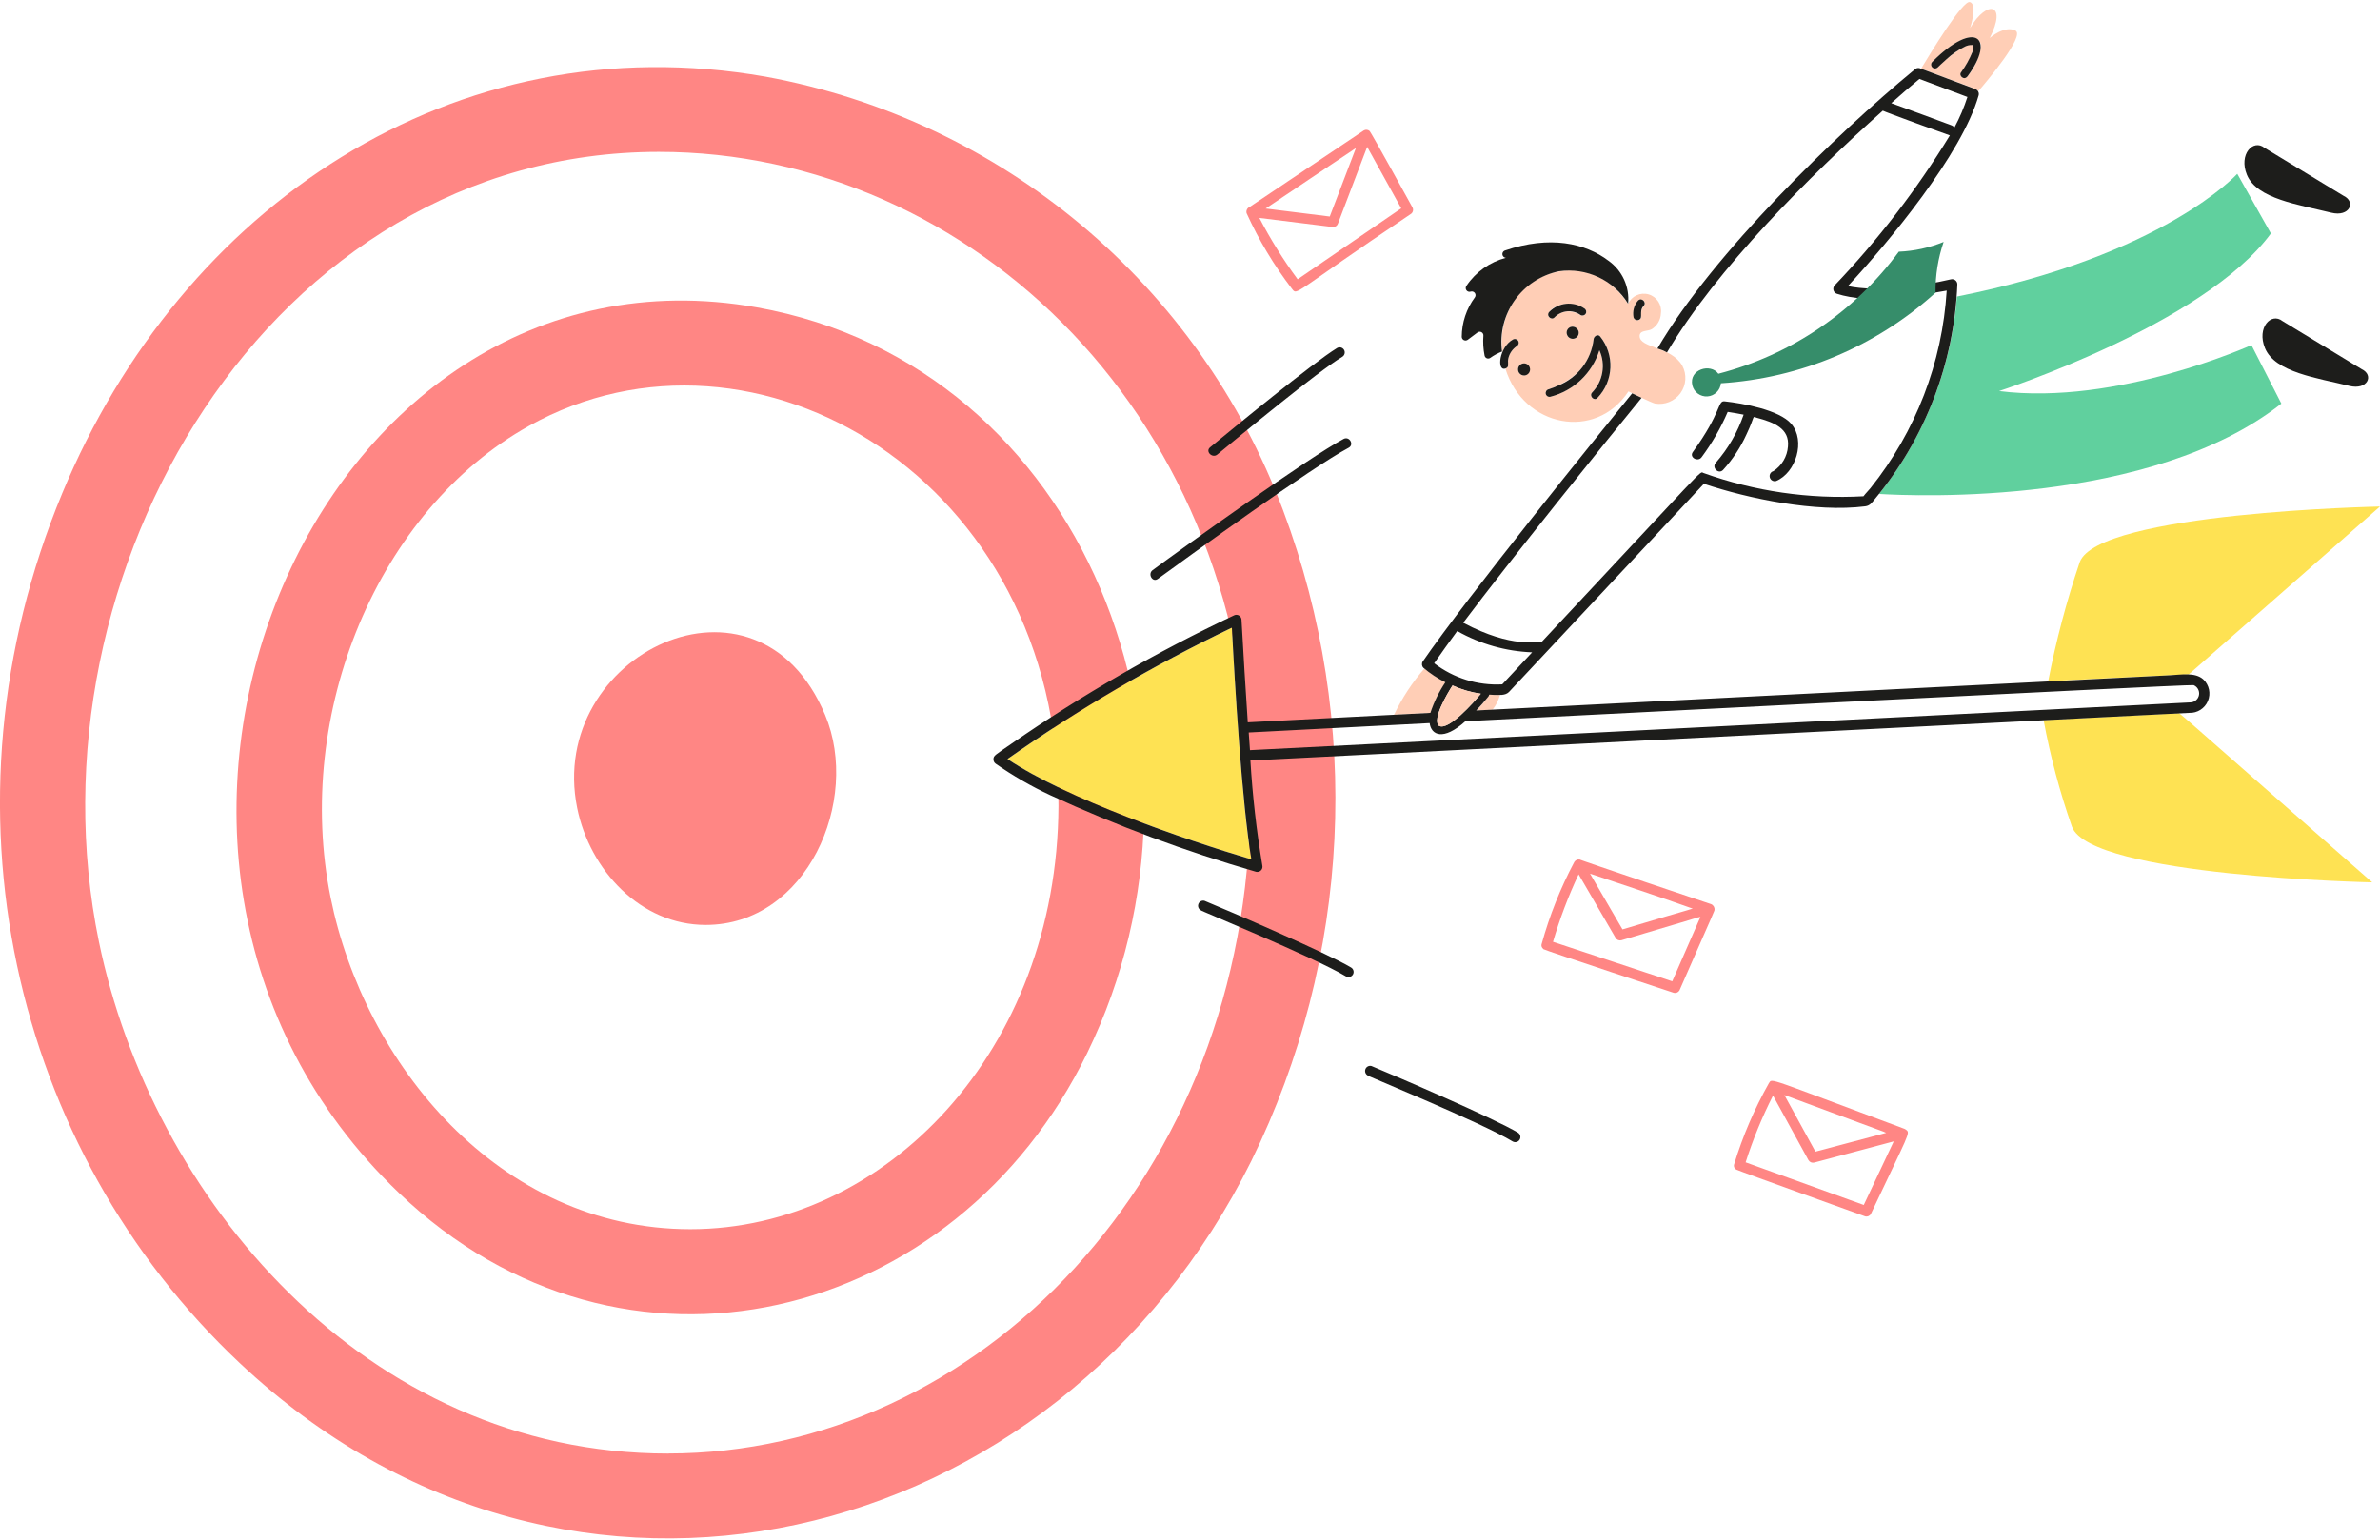 <?xml version="1.0" encoding="UTF-8"?>
<svg width="380px" height="246px" viewBox="0 0 380 246" version="1.1" xmlns="http://www.w3.org/2000/svg" xmlns:xlink="http://www.w3.org/1999/xlink">
    <title>streamline-icon-marketing-target-2@400x400</title>
    <g id="Page-1" stroke="none" stroke-width="1" fill="none" fill-rule="evenodd">
        <g id="streamline-icon-marketing-target-2@400x400" transform="translate(-0.003, 0.318)" fill-rule="nonzero">
            <path d="M204.877,81.214 C191.44,45.18 160.049,18.864 122.223,11.922 C72.503,3.216 28.969,32.612 9.937,78.468 C-10.783,128.394 1.959,183.23 38.305,217.384 C90.939,266.848 168.841,247.414 199.803,185.068 C215.719,152.624 217.554,115.054 204.877,81.214 Z M106.677,231.814 C58.077,231.814 24.171,190.704 15.801,150.088 C3.651,91.162 43.125,23.934 105.203,23.934 C155.107,23.934 199.917,66.684 199.615,127.574 C199.353,187.622 156.105,231.804 106.667,231.804 L106.677,231.814 Z" id="Shape" fill="#FF8684"></path>
            <path d="M120.891,48.778 C49.859,36.082 7.577,136.482 63.681,190.172 C99.481,224.46 152.563,210.972 173.569,167.894 C197.203,119.444 173.143,58.118 120.891,48.778 Z M169.004,128.422 C168.813,167.54 141.335,195.984 110.235,195.984 C79.547,195.984 58.119,169.364 52.799,143.07 C46.827,113.518 60.419,81.124 84.423,67.72 C120.501,47.568 169.249,76.292 169.004,128.422 L169.004,128.422 Z" id="Shape" fill="#FF8684"></path>
            <path d="M92.157,128.708 C94.169,138.658 102.285,147.394 112.677,147.394 C128.821,147.394 137.461,127.536 131.757,113.884 C120.881,87.836 87.203,104.212 92.157,128.708 L92.157,128.708 Z" id="Path" fill="#FF8684"></path>
            <path d="M372.219,33.648 C375.163,34.376 376.193,31.91 374.203,30.964 L361.557,23.284 C359.757,21.832 357.407,24.326 358.757,27.598 C360.337,31.442 367.003,32.356 372.219,33.648 L372.219,33.648 Z M377.085,58.64 L364.441,50.96 C362.629,49.512 360.289,52.002 361.641,55.274 C363.241,59.168 370.041,60.05 375.095,61.304 C378.041,62.03 379.073,59.586 377.085,58.64 Z" id="Shape" fill="#1D1D1B"></path>
            <path d="M359.475,54.79 C359.475,54.79 338.003,64.522 319.185,62.134 C319.185,62.134 351.905,51.534 362.585,36.964 L357.215,27.44 C357.215,27.44 345.469,40.478 312.453,47.04 C311.567,58.558 307.233,69.544 300.017,78.566 C305.889,78.922 343.525,80.5 364.253,64.136 L359.475,54.79 Z" id="Path" fill="#60D09E"></path>
            <path d="M347.819,113.578 C344.975,113.726 330.619,114.456 326.291,114.674 C327.358,120.461 328.872,126.157 330.821,131.71 C333.783,139.666 378.763,140.592 378.763,140.592 C345.623,111.504 348.071,113.578 347.819,113.578 L347.819,113.578 Z M349.471,107.38 L380.003,80.572 C380.003,80.572 335.023,81.5 332.061,89.454 C329.956,95.67 328.275,102.021 327.027,108.464 C327.233,108.454 349.247,107.368 349.471,107.38 L349.471,107.38 Z" id="Shape" fill="#FEE253"></path>
            <path d="M237.785,110.616 C237.187,111.534 236.492,112.385 235.711,113.154 C236.581,113.104 237.449,113.064 238.311,113.016 C238.865,112.331 239.265,111.535 239.483,110.682 C238.916,110.689 238.35,110.666 237.785,110.616 L237.785,110.616 Z M230.803,108.632 C229.591,108.046 228.46,107.306 227.437,106.432 C225.492,108.668 223.858,111.157 222.581,113.832 C224.525,113.734 226.469,113.632 228.413,113.526 C228.98,111.792 229.784,110.145 230.803,108.632 L230.803,108.632 Z M317.695,5.754 C320.511,0.23 317.295,-0.446 314.555,4.154 C314.555,4.154 315.829,0.354 314.505,0.008 C313.381,-0.288 308.249,8.122 306.737,10.638 C315.919,14.096 315.611,13.878 315.859,14.26 C317.133,12.78 323.389,5.388 321.801,4.568 C320.025,3.682 317.695,5.754 317.695,5.754 L317.695,5.754 Z M314.175,11.864 C314.001,12.149 313.63,12.241 313.342,12.071 C313.054,11.901 312.956,11.532 313.121,11.242 C314.029,10.079 314.696,8.747 315.083,7.324 C315.083,5.538 310.585,9.106 309.407,10.432 C308.857,10.996 307.993,10.126 308.543,9.564 C309.875,8.214 313.415,5.042 315.365,5.744 C315.907,5.942 316.279,6.442 316.313,7.018 C316.052,8.797 315.313,10.471 314.175,11.864 L314.175,11.864 Z M268.603,58.082 C266.803,54.952 261.803,55.306 261.793,53.344 C261.793,52.368 263.095,52.624 263.729,52.25 C264.602,51.703 265.149,50.761 265.189,49.732 C265.384,48.372 264.547,47.077 263.228,46.695 C261.909,46.312 260.51,46.959 259.947,48.212 C253.285,37.948 238.699,43.542 239.827,55.828 C239.863,56.076 239.797,56.136 239.929,55.782 C240.401,54.746 241.785,53.182 242.407,54.134 C242.574,54.426 242.479,54.798 242.191,54.974 C241.178,55.613 240.634,56.787 240.803,57.974 C240.808,58.245 240.623,58.483 240.359,58.546 C243.261,67.946 254.785,70.146 260.007,62.188 C260.531,62.464 263.691,63.998 264.241,64.124 C265.803,64.395 267.383,63.752 268.312,62.467 C269.24,61.181 269.353,59.479 268.603,58.082 L268.603,58.082 Z M252.969,48.948 C253.262,49.119 253.36,49.496 253.188,49.789 C253.016,50.081 252.64,50.179 252.347,50.008 C251.658,49.566 250.843,49.362 250.027,49.426 C249.341,49.528 248.708,49.854 248.227,50.354 C247.981,50.586 247.596,50.586 247.349,50.354 C246.465,49.388 249.659,47.016 252.965,48.942 L252.969,48.948 Z M252.061,52.668 C252.145,53.151 251.851,53.621 251.379,53.755 C250.907,53.89 250.409,53.647 250.225,53.192 C250.082,52.851 250.147,52.458 250.393,52.182 C250.639,51.906 251.021,51.795 251.376,51.898 C251.731,52 251.996,52.297 252.057,52.662 L252.061,52.668 Z M243.503,59.642 C242.977,59.723 242.484,59.366 242.397,58.841 C242.311,58.316 242.663,57.819 243.187,57.728 C243.69,57.688 244.14,58.04 244.221,58.538 C244.303,59.036 243.989,59.513 243.499,59.636 L243.503,59.642 Z M255.071,63.226 C254.549,63.826 253.689,62.954 254.203,62.362 C255.94,60.563 256.401,57.886 255.367,55.61 C254.218,59.262 251.272,62.066 247.567,63.032 C247.356,63.09 247.129,63.032 246.972,62.878 C246.816,62.724 246.753,62.498 246.808,62.286 C246.863,62.073 247.028,61.906 247.239,61.848 C248.109,61.578 248.944,61.207 249.727,60.742 C252.358,59.385 254.131,56.797 254.445,53.854 C254.485,53.38 255.127,52.964 255.491,53.42 C257.846,56.324 257.664,60.529 255.067,63.22 L255.071,63.226 Z M260.845,50.374 C260.65,49.418 260.917,48.426 261.565,47.698 C262.149,47.14 263.019,48.008 262.435,48.568 C262.085,49.04 261.949,49.638 262.059,50.216 C261.983,49.832 262.133,50.228 261.981,50.532 C261.848,50.741 261.604,50.853 261.358,50.817 C261.112,50.782 260.91,50.606 260.841,50.368 L260.845,50.374 Z" id="Shape" fill="#FFCEB6"></path>
            <path d="M196.689,99.922 C184.189,105.915 172.206,112.93 160.861,120.896 C170.337,127.28 189.061,133.744 199.799,136.926 C198.307,128.282 197.145,108.788 196.689,99.922 L196.689,99.922 Z" id="Path" fill="#FEE253"></path>
            <path d="M351.803,108.188 C350.491,106.988 348.215,107.442 346.487,107.518 C344.687,107.606 236.567,113.094 235.699,113.144 C236.369,112.432 237.019,111.712 237.623,110.944 C237.981,110.498 237.341,110.614 238.561,110.658 C239.349,110.658 240.339,110.786 240.929,110.194 C241.129,109.994 271.889,77.142 272.051,76.942 C279.197,79.342 289.917,81.542 297.811,80.542 C298.601,80.444 298.907,79.92 299.381,79.342 C307.405,69.675 312.022,57.635 312.519,45.082 C312.515,44.828 312.395,44.59 312.193,44.436 C311.991,44.282 311.729,44.229 311.483,44.292 C306.741,45.406 299.589,46.35 295.049,45.368 C301.469,38.446 313.289,24.27 315.925,14.898 C316.034,14.467 315.786,14.027 315.361,13.898 C312.479,12.812 306.577,10.6 306.507,10.572 C306.228,10.49 305.926,10.567 305.719,10.772 C293.213,21.072 273.529,40.148 264.637,55.328 C265.166,55.485 265.677,55.699 266.159,55.968 C274.055,42.602 289.057,27.668 300.615,17.356 C300.893,17.538 311.125,21.264 311.325,21.304 C306.072,29.916 299.91,37.94 292.947,45.24 C292.747,45.446 292.669,45.742 292.742,46.02 C292.814,46.298 293.026,46.519 293.301,46.602 C298.399,48.242 305.527,47.022 310.821,46.088 C310.119,57.598 305.874,68.61 298.669,77.614 C298.325,78.048 297.869,78.474 297.535,78.936 C288.851,79.417 280.158,78.152 271.971,75.216 C271.301,74.992 273.137,73.366 246.131,102.216 C245.547,102.05 241.519,103.326 233.625,99.136 C240.885,89.44 257.141,69.266 262.101,63.218 C261.597,62.985 261.097,62.745 260.601,62.498 C255.435,68.83 234.111,95.214 227.149,105.344 C226.962,105.664 227.014,106.07 227.277,106.332 C228.341,107.243 229.515,108.018 230.771,108.64 C229.756,110.152 228.952,111.796 228.383,113.526 C226.439,113.626 199.335,115.026 199.227,115.036 C198.863,109.583 198.529,104.128 198.227,98.672 C198.221,98.383 198.064,98.119 197.813,97.975 C197.563,97.831 197.256,97.829 197.003,97.97 C184.612,103.82 172.723,110.681 161.457,118.482 C158.895,120.254 158.624,120.348 158.624,120.922 C158.61,121.205 158.74,121.477 158.971,121.642 C161.723,123.563 164.635,125.244 167.675,126.666 C178.312,131.564 189.302,135.656 200.553,138.906 C200.834,138.973 201.129,138.889 201.333,138.685 C201.537,138.481 201.62,138.186 201.553,137.906 C200.622,132.353 199.985,126.755 199.647,121.136 L349.559,113.526 C350.845,113.572 352.026,112.818 352.524,111.631 C353.023,110.445 352.736,109.074 351.803,108.188 L351.803,108.188 Z M301.971,16.158 C303.444,14.84 304.942,13.55 306.463,12.288 C309.019,13.246 311.575,14.214 314.131,15.17 C313.585,16.858 312.889,18.493 312.049,20.056 C311.955,19.903 311.815,19.786 311.649,19.72 C309.769,19.03 303.865,16.824 301.971,16.158 L301.971,16.158 Z M228.991,105.602 C230.191,103.876 231.418,102.162 232.671,100.46 C236.33,102.532 240.431,103.698 244.633,103.86 C244.269,104.26 241.081,107.66 239.857,108.972 C235.949,109.183 232.094,107.988 228.991,105.602 L228.991,105.602 Z M231.921,109.15 C233.356,109.805 234.879,110.249 236.441,110.468 C235.329,111.83 231.215,116.49 229.731,115.582 C228.645,114.548 231.097,110.422 231.921,109.15 L231.921,109.15 Z M199.803,136.926 C189.047,133.736 170.421,127.306 160.865,120.896 C172.207,112.927 184.189,105.912 196.689,99.922 C197.159,109.05 198.289,127.934 199.803,136.926 L199.803,136.926 Z M349.803,111.85 C349.633,111.872 199.777,119.48 199.577,119.48 C199.507,118.542 199.437,117.596 199.377,116.658 C200.493,116.598 223.481,115.404 228.267,115.158 C228.499,117.036 230.393,118.082 233.973,114.86 C234.173,114.86 349.737,108.912 350.235,109.096 C350.85,109.346 351.212,109.987 351.109,110.644 C351.006,111.3 350.466,111.799 349.803,111.85 L349.803,111.85 Z" id="Shape" fill="#1D1D1B"></path>
            <path d="M233.391,53.468 C233.394,53.691 233.52,53.894 233.719,53.996 C233.918,54.097 234.157,54.079 234.339,53.95 L235.909,52.776 C236.095,52.636 236.346,52.62 236.548,52.733 C236.751,52.846 236.868,53.068 236.847,53.3 C236.762,54.356 236.826,55.419 237.035,56.458 C237.069,56.656 237.204,56.823 237.39,56.899 C237.577,56.975 237.79,56.95 237.953,56.832 C238.532,56.418 239.16,56.079 239.823,55.822 C239.029,49.824 242.999,44.23 248.923,43 C253.305,42.375 257.639,44.412 259.953,48.186 C260.216,45.498 259.018,42.877 256.815,41.316 C253.123,38.516 247.477,37.23 240.251,39.698 C239.993,39.803 239.841,40.074 239.886,40.349 C239.931,40.625 240.16,40.833 240.439,40.852 C237.867,41.528 235.629,43.118 234.143,45.324 C233.987,45.534 233.984,45.821 234.138,46.033 C234.291,46.246 234.565,46.334 234.813,46.252 C235.059,46.173 235.327,46.261 235.479,46.469 C235.632,46.677 235.634,46.959 235.485,47.17 C234.136,48.993 233.403,51.199 233.391,53.468 L233.391,53.468 Z M283.149,74.926 C282.713,75.045 282.457,75.495 282.576,75.931 C282.695,76.366 283.145,76.623 283.581,76.504 C286.761,75.172 288.321,70.07 286.009,67.374 C284.101,65.144 278.275,64.09 275.351,63.774 C274.217,63.654 274.923,65.488 270.287,71.868 C269.665,72.716 271.087,73.536 271.697,72.686 C273.357,70.446 274.752,68.022 275.855,65.462 C276.631,65.566 277.629,65.758 278.399,65.906 C277.429,68.725 275.921,71.33 273.959,73.576 C273.239,74.346 274.393,75.5 275.113,74.73 C276.65,73.046 277.912,71.13 278.853,69.054 C280.315,65.97 279.693,66.16 280.473,66.39 C283.273,67.144 285.753,68.11 285.473,70.99 C285.357,72.593 284.497,74.049 283.149,74.926 L283.149,74.926 Z M243.499,59.636 C244.023,59.544 244.376,59.047 244.289,58.522 C244.202,57.997 243.709,57.64 243.183,57.722 C242.659,57.813 242.307,58.31 242.393,58.835 C242.48,59.36 242.973,59.717 243.499,59.636 L243.499,59.636 Z M250.941,51.864 C250.649,51.908 250.394,52.086 250.252,52.346 C250.111,52.605 250.099,52.916 250.221,53.186 C250.405,53.641 250.903,53.884 251.375,53.749 C251.847,53.615 252.141,53.145 252.057,52.662 C251.949,52.146 251.464,51.799 250.941,51.864 Z M255.067,63.22 C257.651,60.524 257.833,56.329 255.491,53.42 C255.127,52.964 254.491,53.38 254.445,53.854 C254.071,57.178 251.891,60.025 248.779,61.254 C248.282,61.492 247.767,61.692 247.239,61.854 C246.912,61.944 246.721,62.283 246.811,62.61 C246.902,62.937 247.24,63.128 247.567,63.038 C251.274,62.076 254.223,59.27 255.367,55.616 C256.407,57.891 255.945,60.571 254.203,62.368 C253.685,62.938 254.553,63.81 255.067,63.22 L255.067,63.22 Z" id="Shape" fill="#1D1D1B"></path>
            <path d="M252.965,48.942 C251.214,47.74 248.853,47.969 247.365,49.484 C246.799,50.128 247.727,50.912 248.223,50.348 C249.324,49.221 251.082,49.07 252.359,49.992 C252.649,50.159 253.02,50.06 253.187,49.77 C253.354,49.48 253.255,49.109 252.965,48.942 L252.965,48.942 Z M240.803,57.082 L240.851,56.834 C241.05,56.066 241.525,55.399 242.185,54.96 C242.477,54.788 242.574,54.412 242.402,54.121 C242.23,53.829 241.855,53.732 241.563,53.904 C239.363,55.104 238.931,59.008 240.353,58.532 C240.973,58.332 240.753,57.886 240.779,57.308 C240.783,57.232 240.791,57.156 240.803,57.082 L240.803,57.082 Z M261.957,50.516 C262.157,50.128 261.801,49.162 262.411,48.552 C262.985,48.024 262.143,47.106 261.541,47.684 C260.901,48.416 260.636,49.403 260.821,50.358 C260.89,50.596 261.092,50.771 261.338,50.805 C261.583,50.839 261.826,50.726 261.957,50.516 L261.957,50.516 Z M309.403,10.432 C309.435,10.398 310.183,9.676 310.787,9.15 C311.675,8.326 312.679,7.638 313.767,7.106 C314.093,6.947 314.451,6.867 314.813,6.87 L314.873,6.87 C315.231,6.87 315.033,7.67 314.911,8.014 C314.447,9.157 313.842,10.238 313.111,11.232 C312.697,11.766 313.603,12.614 314.165,11.854 C318.703,5.696 315.377,2.702 308.515,9.564 C308.275,9.809 308.28,10.202 308.525,10.442 C308.77,10.681 309.163,10.677 309.403,10.432 L309.403,10.432 Z M194.365,72.27 C197.893,69.346 210.379,59.024 214.303,56.67 C214.693,56.443 214.826,55.944 214.599,55.554 C214.373,55.164 213.873,55.031 213.483,55.258 C209.561,57.658 196.767,68.19 193.209,71.12 C192.403,71.786 193.565,72.932 194.365,72.27 Z M215.339,71.184 C216.267,70.692 215.447,69.28 214.519,69.784 C208.965,72.72 189.023,87.052 184.041,90.728 C183.201,91.34 184.011,92.762 184.859,92.14 C190.275,88.186 209.463,74.306 215.339,71.184 Z M215.723,154.194 C212.001,151.942 196.073,145.088 192.303,143.534 C191.873,143.431 191.439,143.687 191.322,144.113 C191.204,144.539 191.445,144.982 191.867,145.114 C190.595,144.682 209.807,152.526 214.895,155.606 C215.285,155.834 215.786,155.704 216.015,155.314 C216.244,154.924 216.113,154.422 215.723,154.194 L215.723,154.194 Z M242.385,180.578 C238.699,178.346 222.945,171.562 218.961,169.918 C218.533,169.819 218.103,170.076 217.987,170.5 C217.871,170.923 218.109,171.363 218.527,171.498 C216.899,170.928 236.415,178.876 241.555,181.99 C241.942,182.191 242.42,182.054 242.641,181.678 C242.862,181.302 242.75,180.818 242.385,180.578 L242.385,180.578 Z" id="Shape" fill="#1D1D1B"></path>
            <path d="M225.517,32.798 C225.415,32.614 218.857,20.698 218.675,20.598 C218.415,20.376 218.043,20.344 217.749,20.518 L199.549,32.718 C199.149,32.872 198.928,33.302 199.035,33.718 C200.979,38.004 203.407,42.054 206.271,45.79 C207.191,46.94 206.129,46.692 225.211,33.886 C225.596,33.669 225.733,33.183 225.517,32.798 L225.517,32.798 Z M216.493,23.324 C215.104,26.97 213.712,30.615 212.319,34.26 L202.083,32.986 C202.285,32.852 216.049,23.602 216.493,23.324 L216.493,23.324 Z M207.187,44.282 C204.899,41.178 202.857,37.902 201.077,34.482 C204.463,34.908 212.319,35.882 212.853,35.944 C213.221,35.942 213.543,35.697 213.643,35.344 C215.191,31.286 218.291,23.134 218.291,23.134 C219.949,26.134 223.581,32.678 223.729,32.954 C223.525,33.106 209.505,42.682 207.187,44.282 L207.187,44.282 Z M273.189,144.068 C272.989,144.024 252.033,136.95 252.233,136.95 C251.892,136.886 251.547,137.04 251.365,137.336 C249.155,141.495 247.407,145.884 246.153,150.424 C246.079,150.668 246.071,150.904 246.431,151.262 C246.795,151.498 268.247,158.558 267.231,158.232 C267.587,158.327 267.962,158.173 268.149,157.856 C274.093,144.326 273.725,145.2 273.749,144.964 C273.783,144.573 273.555,144.208 273.189,144.068 L273.189,144.068 Z M270.119,144.738 C270.401,144.84 271.481,144.376 259.055,148.104 C257.33,145.133 255.602,142.166 253.873,139.202 C259.283,141.038 264.733,142.798 270.119,144.738 L270.119,144.738 Z M266.999,156.394 L247.961,150.088 C249.045,146.396 250.411,142.792 252.047,139.31 C253.745,142.222 257.693,148.992 257.959,149.466 C258.149,149.78 258.522,149.932 258.877,149.842 C277.335,144.374 269.507,146.61 271.501,146.11 C270.825,147.668 267.117,156.122 267.003,156.394 L266.999,156.394 Z M304.339,180.114 C304.253,180.044 304.156,179.987 304.053,179.946 C281.735,171.656 283.011,171.856 282.439,172.652 C280.125,176.751 278.265,181.09 276.891,185.592 C276.756,185.95 276.935,186.35 277.291,186.49 C277.541,186.654 297.593,193.86 297.793,193.932 C298.149,194.033 298.527,193.878 298.709,193.556 C304.821,180.586 305.053,180.648 304.339,180.114 L304.339,180.114 Z M301.163,180.598 C297.787,181.496 290.255,183.498 289.859,183.598 C288.213,180.598 286.563,177.566 284.905,174.556 C308.279,183.23 298.887,179.682 301.163,180.598 Z M297.579,192.116 C291.875,190.052 279.289,185.516 278.717,185.306 C279.884,181.64 281.347,178.075 283.089,174.646 C284.719,177.606 288.489,184.496 288.755,184.97 C288.945,185.283 289.318,185.435 289.673,185.344 C293.905,184.22 298.136,183.092 302.365,181.96 C296.841,193.692 297.745,191.76 297.579,192.116 L297.579,192.116 Z" id="Shape" fill="#FF8684"></path>
            <path d="M310.331,38.316 C308.055,39.249 305.633,39.777 303.175,39.876 C296.098,49.493 285.923,56.377 274.363,59.37 C273.131,57.642 269.617,58.66 270.209,61.226 C270.478,62.326 271.502,63.071 272.631,62.988 C273.761,62.904 274.665,62.017 274.769,60.89 C287.5,60.082 299.581,54.981 309.037,46.42 C309.002,43.664 309.44,40.923 310.331,38.316 L310.331,38.316 Z" id="Path" fill="#368D6A"></path>
            <path d="M231.921,109.15 C233.356,109.805 234.879,110.249 236.441,110.468 C235.329,111.83 231.215,116.49 229.731,115.582 C228.645,114.548 231.097,110.422 231.921,109.15 Z" id="Path" fill="#FFCEB6"></path>
        </g>
    </g>
</svg>